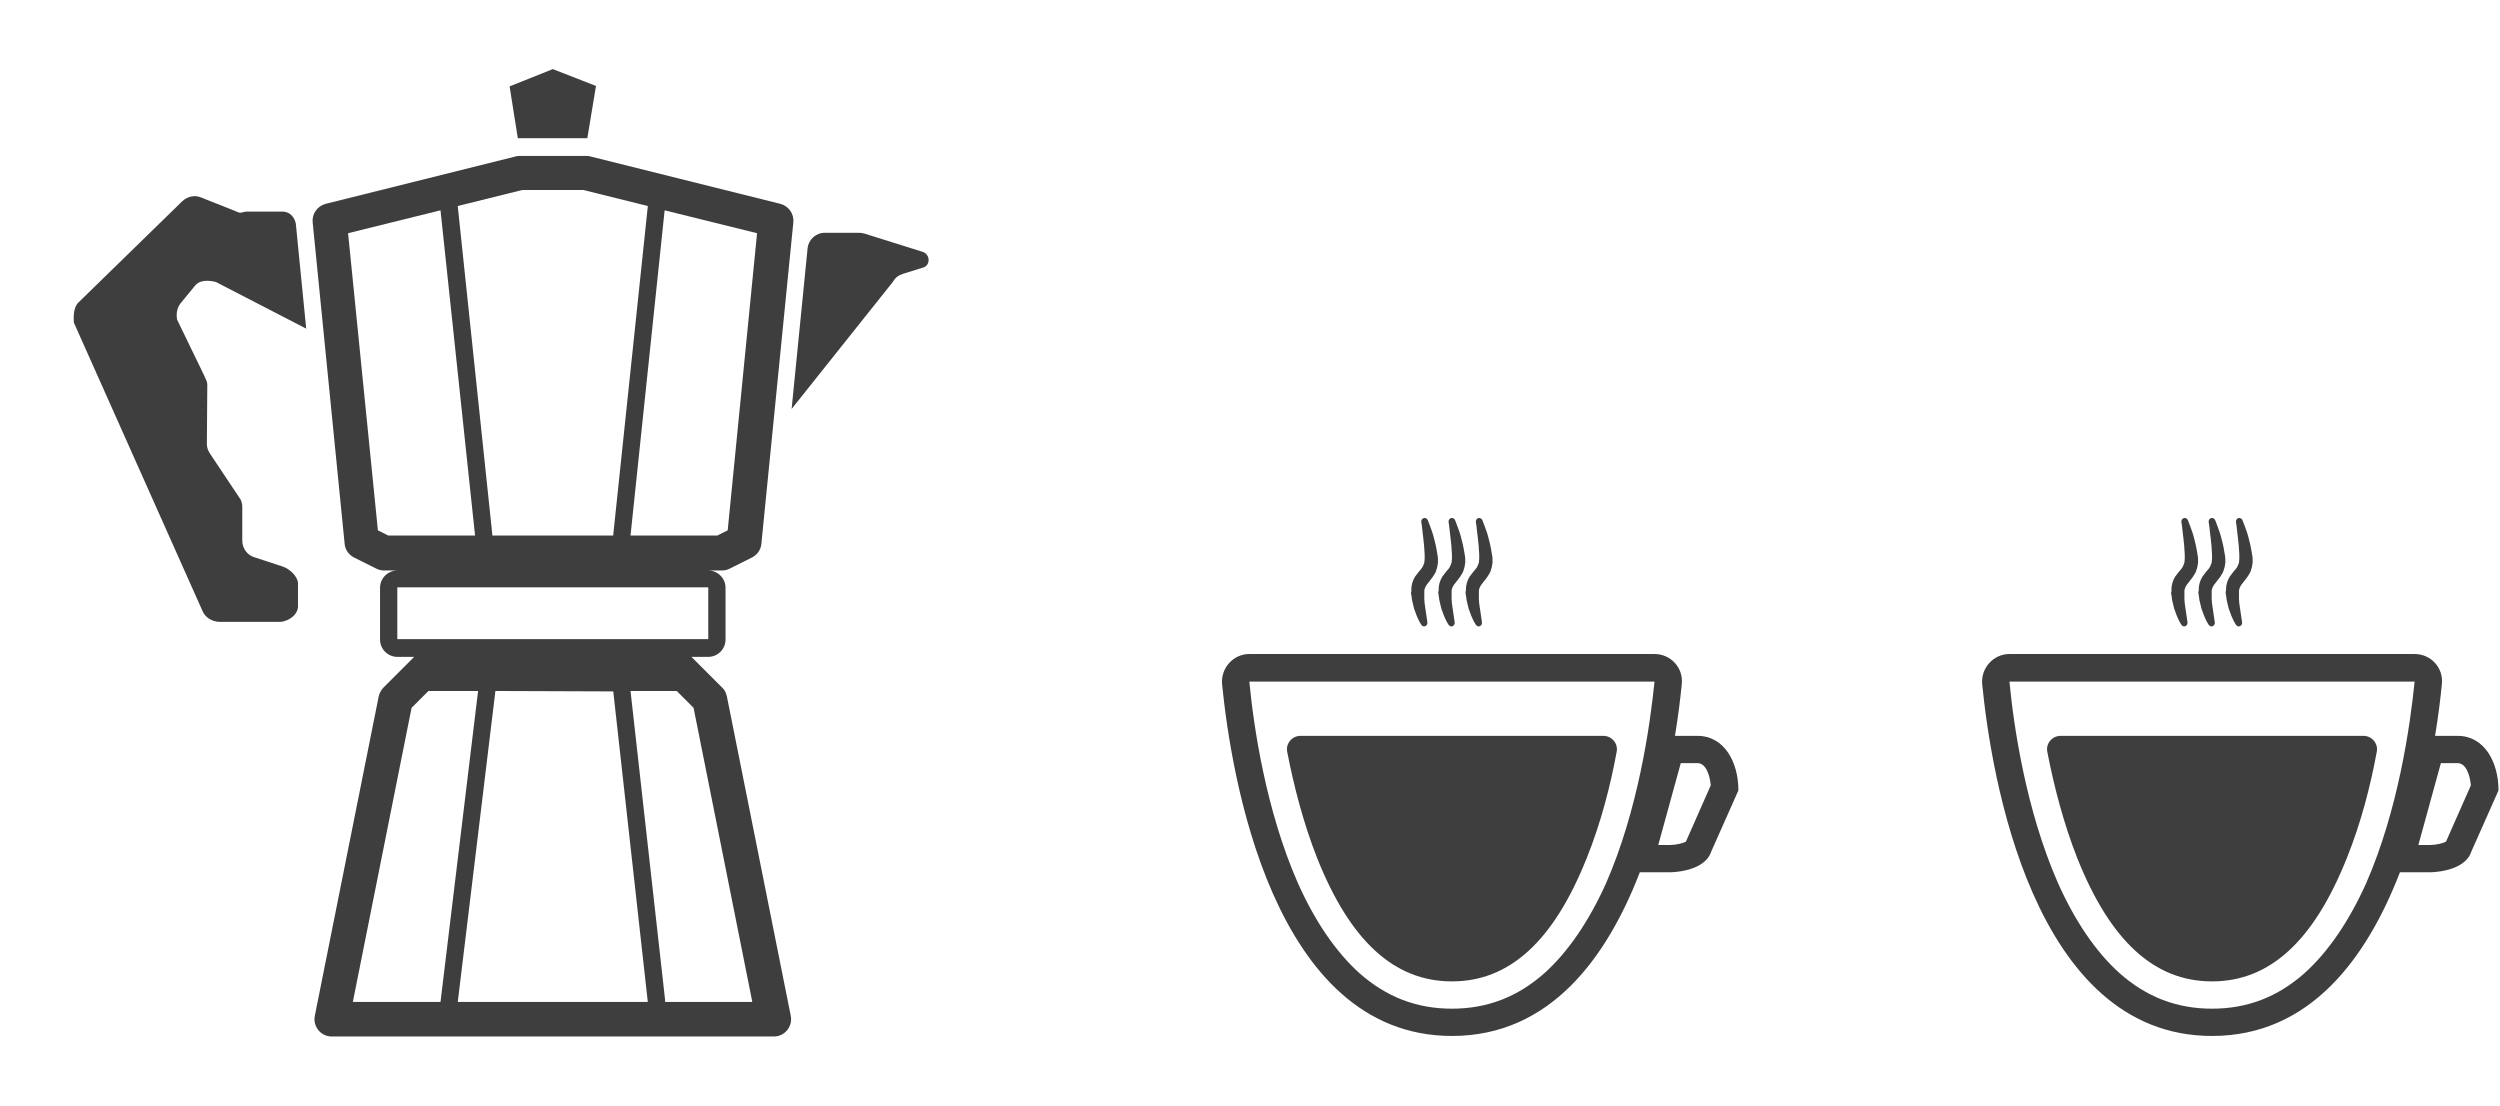 <?xml version="1.0" encoding="UTF-8"?>
<svg xmlns="http://www.w3.org/2000/svg" width="251" height="111" viewBox="0 0 251 111" fill="none">
  <path d="M72.974 69.895C72.887 69.549 72.757 69.245 72.497 69.028L69.418 65.95H71.109C72.063 65.95 72.844 65.169 72.844 64.215V59.012C72.844 58.058 72.063 57.278 71.109 57.278H72.454C72.714 57.278 72.974 57.234 73.234 57.104L75.489 55.977C76.009 55.717 76.399 55.197 76.443 54.59L79.651 22.33C79.738 21.463 79.174 20.683 78.35 20.466L59.229 15.696C59.099 15.653 58.969 15.653 58.795 15.653H52.248C52.118 15.653 51.945 15.653 51.815 15.696L32.693 20.466C31.869 20.683 31.306 21.463 31.392 22.33L34.601 54.59C34.644 55.197 35.035 55.717 35.555 55.977L37.809 57.104C38.07 57.234 38.33 57.278 38.59 57.278H39.891C38.937 57.278 38.156 58.058 38.156 59.012V64.215C38.156 65.169 38.937 65.95 39.891 65.95H41.582L38.503 69.028C38.243 69.288 38.113 69.592 38.026 69.895L31.609 101.981C31.392 103.065 32.216 104.063 33.3 104.063H77.7C78.784 104.063 79.608 103.065 79.391 101.981L72.974 69.895ZM73.061 53.245L72.02 53.766H63.305L66.73 21.116L76.009 23.414L73.061 53.245ZM52.422 19.078H58.579L65.039 20.683C65.039 20.683 65.039 20.683 65.039 20.726L61.571 53.679C61.571 53.722 61.571 53.722 61.571 53.766H49.43C49.43 53.722 49.43 53.722 49.43 53.679L45.961 20.726C45.961 20.726 45.961 20.726 45.961 20.683L52.422 19.078ZM38.98 53.766L37.94 53.245L34.948 23.414L44.227 21.116L47.696 53.766H38.98ZM39.891 64.172V58.969H71.109V64.172H39.891ZM61.571 69.418L65.039 100.594H45.961L49.733 69.418C49.733 69.418 49.733 69.418 49.733 69.375L61.571 69.418C61.571 69.375 61.571 69.375 61.571 69.418ZM41.322 71.066L43.013 69.375H47.999L44.227 100.594H35.425L41.322 71.066ZM66.774 100.594C66.774 100.507 66.774 100.464 66.774 100.377L63.305 69.375H67.944L69.635 71.066L75.532 100.594H66.774Z" fill="#3E3E3F"></path>
  <path d="M58.969 13.875L59.836 8.629L55.5 6.938L51.164 8.672L51.988 13.875H58.969Z" fill="#3E3E3F"></path>
  <path d="M19.599 28.66C20.032 28.14 20.813 28.097 21.68 28.314L30.742 32.996L29.701 22.46C29.571 21.766 29.051 21.246 28.401 21.246H24.715C24.498 21.246 24.195 21.419 23.978 21.333L20.162 19.815C19.512 19.555 18.818 19.729 18.298 20.205L7.805 30.438C7.371 30.959 7.371 31.826 7.415 32.389L20.336 61.353C20.596 61.961 21.246 62.438 22.113 62.438H28.184C29.008 62.351 30.005 61.7 29.918 60.703V58.535C29.875 57.841 29.051 57.104 28.401 56.887L25.495 55.934C24.802 55.717 24.325 55.023 24.325 54.286V50.904C24.325 50.557 24.238 50.21 24.021 49.95L21.073 45.527C20.899 45.267 20.769 44.92 20.769 44.617L20.813 38.59C20.813 38.33 20.639 38.026 20.509 37.723L17.777 32.086C17.647 31.305 17.864 30.742 18.211 30.352L19.599 28.66Z" fill="#3E3E3F"></path>
  <path d="M92.616 25.278L86.805 23.457C86.632 23.414 86.459 23.371 86.285 23.371H82.817C81.906 23.371 81.169 24.064 81.082 24.931L79.478 41.061L89.667 28.27C89.884 27.88 90.231 27.62 90.665 27.49L92.616 26.883C93.439 26.709 93.439 25.539 92.616 25.278Z" fill="#3E3E3F"></path>
  <path d="M170.427 73.88H168.167C168.509 71.825 168.715 70.045 168.852 68.675C169.023 67.066 167.756 65.662 166.113 65.662H125.435C123.826 65.662 122.559 67.066 122.696 68.675C123.586 77.68 127.729 104.011 145.774 104.011C155.635 104.011 161.319 96.17 164.64 87.576H167.688C167.688 87.576 171.112 87.576 171.796 85.522L174.536 79.358C174.536 76.482 173.098 73.88 170.427 73.88ZM155.053 97.711C152.348 100.108 149.301 101.272 145.774 101.272C142.247 101.272 139.2 100.108 136.495 97.711C134.132 95.588 132.043 92.541 130.297 88.637C127.078 81.31 125.846 72.818 125.435 68.436H166.113C165.667 72.853 164.469 81.31 161.25 88.672C159.504 92.541 157.415 95.588 155.053 97.711ZM169.297 84.426C169.297 84.46 169.263 84.494 169.263 84.494C168.989 84.665 168.235 84.837 167.688 84.837H166.489L168.749 76.619H170.427C171.283 76.619 171.66 77.817 171.762 78.845L169.297 84.426Z" fill="#3E3E3F"></path>
  <path d="M141.665 59.499C141.665 59.567 141.665 59.67 141.699 59.738C141.734 59.91 141.734 60.081 141.768 60.252C141.836 60.56 141.905 60.834 141.973 61.108C142.144 61.622 142.316 62.032 142.453 62.306C142.521 62.443 142.59 62.546 142.624 62.614C142.658 62.683 142.692 62.717 142.692 62.717C142.761 62.82 142.898 62.923 143.035 62.889C143.206 62.854 143.343 62.683 143.309 62.478V62.443C143.309 62.443 143.274 62.272 143.24 61.998C143.206 61.724 143.137 61.313 143.069 60.834C143.035 60.594 143 60.355 143 60.081C143 59.944 143 59.807 143 59.704C143 59.636 143 59.567 143 59.464V59.396V59.362V59.293C143.035 59.088 143.103 58.917 143.24 58.711C143.377 58.506 143.583 58.3 143.822 57.958C143.925 57.787 144.062 57.615 144.165 57.376C144.199 57.273 144.233 57.17 144.267 57.033C144.302 56.931 144.336 56.794 144.336 56.691C144.336 56.623 144.37 56.554 144.37 56.52V56.383V56.246V56.212V56.177V56.109C144.37 55.938 144.336 55.766 144.302 55.595C144.199 54.91 144.062 54.328 143.925 53.849C143.788 53.335 143.617 52.959 143.514 52.651C143.411 52.377 143.343 52.205 143.343 52.205C143.274 52.069 143.137 52 143 52C142.795 52.034 142.692 52.205 142.692 52.377C142.692 52.377 142.726 52.548 142.761 52.822C142.795 53.096 142.829 53.541 142.898 54.02C142.966 54.5 143 55.082 143.035 55.664C143.035 55.801 143.035 55.972 143.035 56.109C143.035 56.143 143 56.451 143 56.486C142.966 56.554 142.932 56.657 142.898 56.759C142.863 56.862 142.795 56.965 142.726 57.068C142.555 57.273 142.316 57.547 142.076 57.889C141.836 58.266 141.699 58.745 141.699 59.156V59.328C141.699 59.362 141.699 59.362 141.699 59.43L141.665 59.499Z" fill="#3E3E3F"></path>
  <path d="M144.404 59.43V59.499C144.404 59.567 144.404 59.67 144.439 59.738C144.473 59.91 144.473 60.081 144.507 60.252C144.576 60.56 144.644 60.834 144.712 61.108C144.884 61.622 145.055 62.032 145.192 62.306C145.26 62.443 145.329 62.546 145.363 62.614C145.397 62.683 145.432 62.717 145.432 62.717C145.5 62.82 145.637 62.923 145.774 62.889C145.945 62.854 146.082 62.683 146.048 62.478V62.443C146.048 62.443 146.014 62.272 145.979 61.998C145.945 61.724 145.877 61.313 145.808 60.834C145.774 60.594 145.74 60.355 145.74 60.081C145.74 59.944 145.74 59.807 145.74 59.704C145.74 59.636 145.74 59.567 145.74 59.464V59.396V59.362V59.293C145.774 59.088 145.842 58.917 145.979 58.711C146.116 58.506 146.322 58.3 146.561 57.958C146.664 57.787 146.801 57.615 146.904 57.376C146.938 57.273 146.972 57.17 147.007 57.033C147.041 56.931 147.075 56.794 147.075 56.691C147.075 56.623 147.109 56.554 147.109 56.52V56.383V56.246V56.212V56.177V56.109C147.109 55.938 147.075 55.766 147.041 55.595C146.938 54.91 146.801 54.328 146.664 53.849C146.527 53.335 146.356 52.959 146.253 52.651C146.151 52.377 146.082 52.205 146.082 52.205C146.014 52.069 145.877 52 145.74 52C145.534 52.034 145.432 52.205 145.432 52.377C145.432 52.377 145.466 52.548 145.5 52.822C145.534 53.096 145.568 53.541 145.637 54.02C145.705 54.5 145.74 55.082 145.774 55.664C145.774 55.801 145.774 55.972 145.774 56.109C145.774 56.143 145.74 56.451 145.74 56.486C145.705 56.554 145.671 56.657 145.637 56.759C145.603 56.862 145.534 56.965 145.466 57.068C145.295 57.273 145.055 57.547 144.815 57.889C144.575 58.266 144.439 58.745 144.439 59.156V59.328C144.404 59.396 144.404 59.396 144.404 59.43Z" fill="#3E3E3F"></path>
  <path d="M147.144 59.43V59.499C147.144 59.567 147.144 59.67 147.178 59.738C147.212 59.91 147.212 60.081 147.246 60.252C147.315 60.56 147.383 60.834 147.452 61.108C147.623 61.622 147.794 62.032 147.931 62.306C148 62.443 148.068 62.546 148.102 62.614C148.137 62.683 148.171 62.717 148.171 62.717C148.239 62.82 148.376 62.923 148.513 62.889C148.684 62.854 148.821 62.683 148.787 62.478V62.443C148.787 62.443 148.753 62.272 148.719 61.998C148.684 61.724 148.616 61.313 148.547 60.834C148.513 60.594 148.479 60.355 148.479 60.081C148.479 59.944 148.479 59.807 148.479 59.704C148.479 59.636 148.479 59.567 148.479 59.464V59.396V59.362V59.293C148.513 59.088 148.582 58.917 148.719 58.711C148.856 58.506 149.061 58.3 149.301 57.958C149.403 57.787 149.54 57.615 149.643 57.376C149.677 57.273 149.712 57.17 149.746 57.033C149.78 56.931 149.814 56.794 149.814 56.691C149.814 56.623 149.849 56.554 149.849 56.52V56.383V56.246V56.212V56.177V56.109C149.849 55.938 149.814 55.766 149.78 55.595C149.677 54.91 149.54 54.328 149.403 53.849C149.266 53.335 149.095 52.959 148.993 52.651C148.89 52.377 148.821 52.205 148.821 52.205C148.753 52.069 148.616 52 148.479 52C148.273 52.034 148.171 52.205 148.171 52.377C148.171 52.377 148.205 52.548 148.239 52.822C148.273 53.096 148.308 53.541 148.376 54.02C148.445 54.5 148.479 55.082 148.513 55.664C148.513 55.801 148.513 55.972 148.513 56.109C148.513 56.143 148.479 56.451 148.479 56.486C148.445 56.554 148.41 56.657 148.376 56.759C148.342 56.862 148.273 56.965 148.205 57.068C148.034 57.273 147.794 57.547 147.554 57.889C147.315 58.266 147.178 58.745 147.178 59.156V59.328C147.144 59.396 147.144 59.396 147.144 59.43Z" fill="#3E3E3F"></path>
  <path d="M160.977 73.879H130.571C129.715 73.879 129.065 74.666 129.236 75.488C129.886 78.844 130.845 82.61 132.249 86.171C135.57 94.492 139.987 98.532 145.774 98.532C151.561 98.532 155.978 94.492 159.299 86.171C160.737 82.61 161.696 78.844 162.312 75.488C162.483 74.666 161.833 73.879 160.977 73.879Z" fill="#3E3E3F"></path>
  <path d="M246.741 73.88H244.481C244.824 71.825 245.029 70.045 245.166 68.675C245.337 67.066 244.071 65.662 242.427 65.662H201.749C200.14 65.662 198.873 67.066 199.01 68.675C199.9 77.68 204.043 104.011 222.088 104.011C231.949 104.011 237.633 96.17 240.955 87.576H244.002C244.002 87.576 247.426 87.576 248.111 85.522L250.85 79.358C250.85 76.482 249.412 73.88 246.741 73.88ZM231.367 97.711C228.662 100.108 225.615 101.272 222.088 101.272C218.561 101.272 215.514 100.108 212.809 97.711C210.446 95.588 208.358 92.541 206.612 88.637C203.393 81.31 202.16 72.818 201.749 68.436H242.427C241.982 72.853 240.783 81.31 237.565 88.672C235.819 92.541 233.73 95.588 231.367 97.711ZM245.611 84.426C245.611 84.46 245.577 84.494 245.577 84.494C245.303 84.665 244.55 84.837 244.002 84.837H242.804L245.064 76.619H246.741C247.597 76.619 247.974 77.817 248.077 78.845L245.611 84.426Z" fill="#3E3E3F"></path>
  <path d="M217.979 59.499C217.979 59.567 217.979 59.67 218.014 59.738C218.048 59.91 218.048 60.081 218.082 60.252C218.151 60.56 218.219 60.834 218.288 61.108C218.459 61.622 218.63 62.032 218.767 62.306C218.836 62.443 218.904 62.546 218.938 62.614C218.972 62.683 219.007 62.717 219.007 62.717C219.075 62.82 219.212 62.923 219.349 62.889C219.52 62.854 219.657 62.683 219.623 62.478V62.443C219.623 62.443 219.589 62.272 219.555 61.998C219.52 61.724 219.452 61.313 219.383 60.834C219.349 60.594 219.315 60.355 219.315 60.081C219.315 59.944 219.315 59.807 219.315 59.704C219.315 59.636 219.315 59.567 219.315 59.464V59.396V59.362V59.293C219.349 59.088 219.418 58.917 219.555 58.711C219.692 58.506 219.897 58.3 220.137 57.958C220.239 57.787 220.376 57.615 220.479 57.376C220.513 57.273 220.548 57.17 220.582 57.033C220.616 56.931 220.65 56.794 220.65 56.691C220.65 56.623 220.684 56.554 220.684 56.52V56.383V56.246V56.212V56.177V56.109C220.684 55.938 220.65 55.766 220.616 55.595C220.513 54.91 220.376 54.328 220.239 53.849C220.102 53.335 219.931 52.959 219.828 52.651C219.726 52.377 219.657 52.205 219.657 52.205C219.589 52.069 219.452 52 219.315 52C219.109 52.034 219.007 52.205 219.007 52.377C219.007 52.377 219.041 52.548 219.075 52.822C219.109 53.096 219.144 53.541 219.212 54.02C219.281 54.5 219.315 55.082 219.349 55.664C219.349 55.801 219.349 55.972 219.349 56.109C219.349 56.143 219.315 56.451 219.315 56.486C219.281 56.554 219.246 56.657 219.212 56.759C219.178 56.862 219.109 56.965 219.041 57.068C218.87 57.273 218.63 57.547 218.39 57.889C218.151 58.266 218.014 58.745 218.014 59.156V59.328C218.014 59.362 218.014 59.362 218.014 59.43L217.979 59.499Z" fill="#3E3E3F"></path>
  <path d="M220.719 59.43V59.499C220.719 59.567 220.719 59.67 220.753 59.738C220.787 59.91 220.787 60.081 220.821 60.252C220.89 60.56 220.958 60.834 221.027 61.108C221.198 61.622 221.369 62.032 221.506 62.306C221.575 62.443 221.643 62.546 221.677 62.614C221.712 62.683 221.746 62.717 221.746 62.717C221.814 62.82 221.951 62.923 222.088 62.889C222.26 62.854 222.397 62.683 222.362 62.478V62.443C222.362 62.443 222.328 62.272 222.294 61.998C222.26 61.724 222.191 61.313 222.123 60.834C222.088 60.594 222.054 60.355 222.054 60.081C222.054 59.944 222.054 59.807 222.054 59.704C222.054 59.636 222.054 59.567 222.054 59.464V59.396V59.362V59.293C222.088 59.088 222.157 58.917 222.294 58.711C222.431 58.506 222.636 58.3 222.876 57.958C222.979 57.787 223.116 57.615 223.218 57.376C223.253 57.273 223.287 57.17 223.321 57.033C223.355 56.931 223.39 56.794 223.39 56.691C223.39 56.623 223.424 56.554 223.424 56.52V56.383V56.246V56.212V56.177V56.109C223.424 55.938 223.39 55.766 223.355 55.595C223.253 54.91 223.116 54.328 222.979 53.849C222.842 53.335 222.67 52.959 222.568 52.651C222.465 52.377 222.397 52.205 222.397 52.205C222.328 52.069 222.191 52 222.054 52C221.849 52.034 221.746 52.205 221.746 52.377C221.746 52.377 221.78 52.548 221.814 52.822C221.849 53.096 221.883 53.541 221.951 54.02C222.02 54.5 222.054 55.082 222.088 55.664C222.088 55.801 222.088 55.972 222.088 56.109C222.088 56.143 222.054 56.451 222.054 56.486C222.02 56.554 221.986 56.657 221.951 56.759C221.917 56.862 221.849 56.965 221.78 57.068C221.609 57.273 221.369 57.547 221.13 57.889C220.89 58.266 220.753 58.745 220.753 59.156V59.328C220.719 59.396 220.719 59.396 220.719 59.43Z" fill="#3E3E3F"></path>
  <path d="M223.458 59.43V59.499C223.458 59.567 223.458 59.67 223.492 59.738C223.526 59.91 223.526 60.081 223.561 60.252C223.629 60.56 223.698 60.834 223.766 61.108C223.937 61.622 224.109 62.032 224.246 62.306C224.314 62.443 224.383 62.546 224.417 62.614C224.451 62.683 224.485 62.717 224.485 62.717C224.554 62.82 224.691 62.923 224.828 62.889C224.999 62.854 225.136 62.683 225.102 62.478V62.443C225.102 62.443 225.067 62.272 225.033 61.998C224.999 61.724 224.93 61.313 224.862 60.834C224.828 60.594 224.793 60.355 224.793 60.081C224.793 59.944 224.793 59.807 224.793 59.704C224.793 59.636 224.793 59.567 224.793 59.464V59.396V59.362V59.293C224.828 59.088 224.896 58.917 225.033 58.711C225.17 58.506 225.375 58.3 225.615 57.958C225.718 57.787 225.855 57.615 225.958 57.376C225.992 57.273 226.026 57.17 226.06 57.033C226.095 56.931 226.129 56.794 226.129 56.691C226.129 56.623 226.163 56.554 226.163 56.52V56.383V56.246V56.212V56.177V56.109C226.163 55.938 226.129 55.766 226.095 55.595C225.992 54.91 225.855 54.328 225.718 53.849C225.581 53.335 225.41 52.959 225.307 52.651C225.204 52.377 225.136 52.205 225.136 52.205C225.067 52.069 224.93 52 224.793 52C224.588 52.034 224.485 52.205 224.485 52.377C224.485 52.377 224.519 52.548 224.554 52.822C224.588 53.096 224.622 53.541 224.691 54.02C224.759 54.5 224.793 55.082 224.828 55.664C224.828 55.801 224.828 55.972 224.828 56.109C224.828 56.143 224.793 56.451 224.793 56.486C224.759 56.554 224.725 56.657 224.691 56.759C224.656 56.862 224.588 56.965 224.519 57.068C224.348 57.273 224.109 57.547 223.869 57.889C223.629 58.266 223.492 58.745 223.492 59.156V59.328C223.458 59.396 223.458 59.396 223.458 59.43Z" fill="#3E3E3F"></path>
  <path d="M237.291 73.879H206.886C206.03 73.879 205.379 74.666 205.55 75.488C206.201 78.844 207.159 82.61 208.563 86.171C211.885 94.492 216.302 98.532 222.088 98.532C227.875 98.532 232.292 94.492 235.613 86.171C237.051 82.61 238.01 78.844 238.626 75.488C238.798 74.666 238.147 73.879 237.291 73.879Z" fill="#3E3E3F"></path>
</svg>
